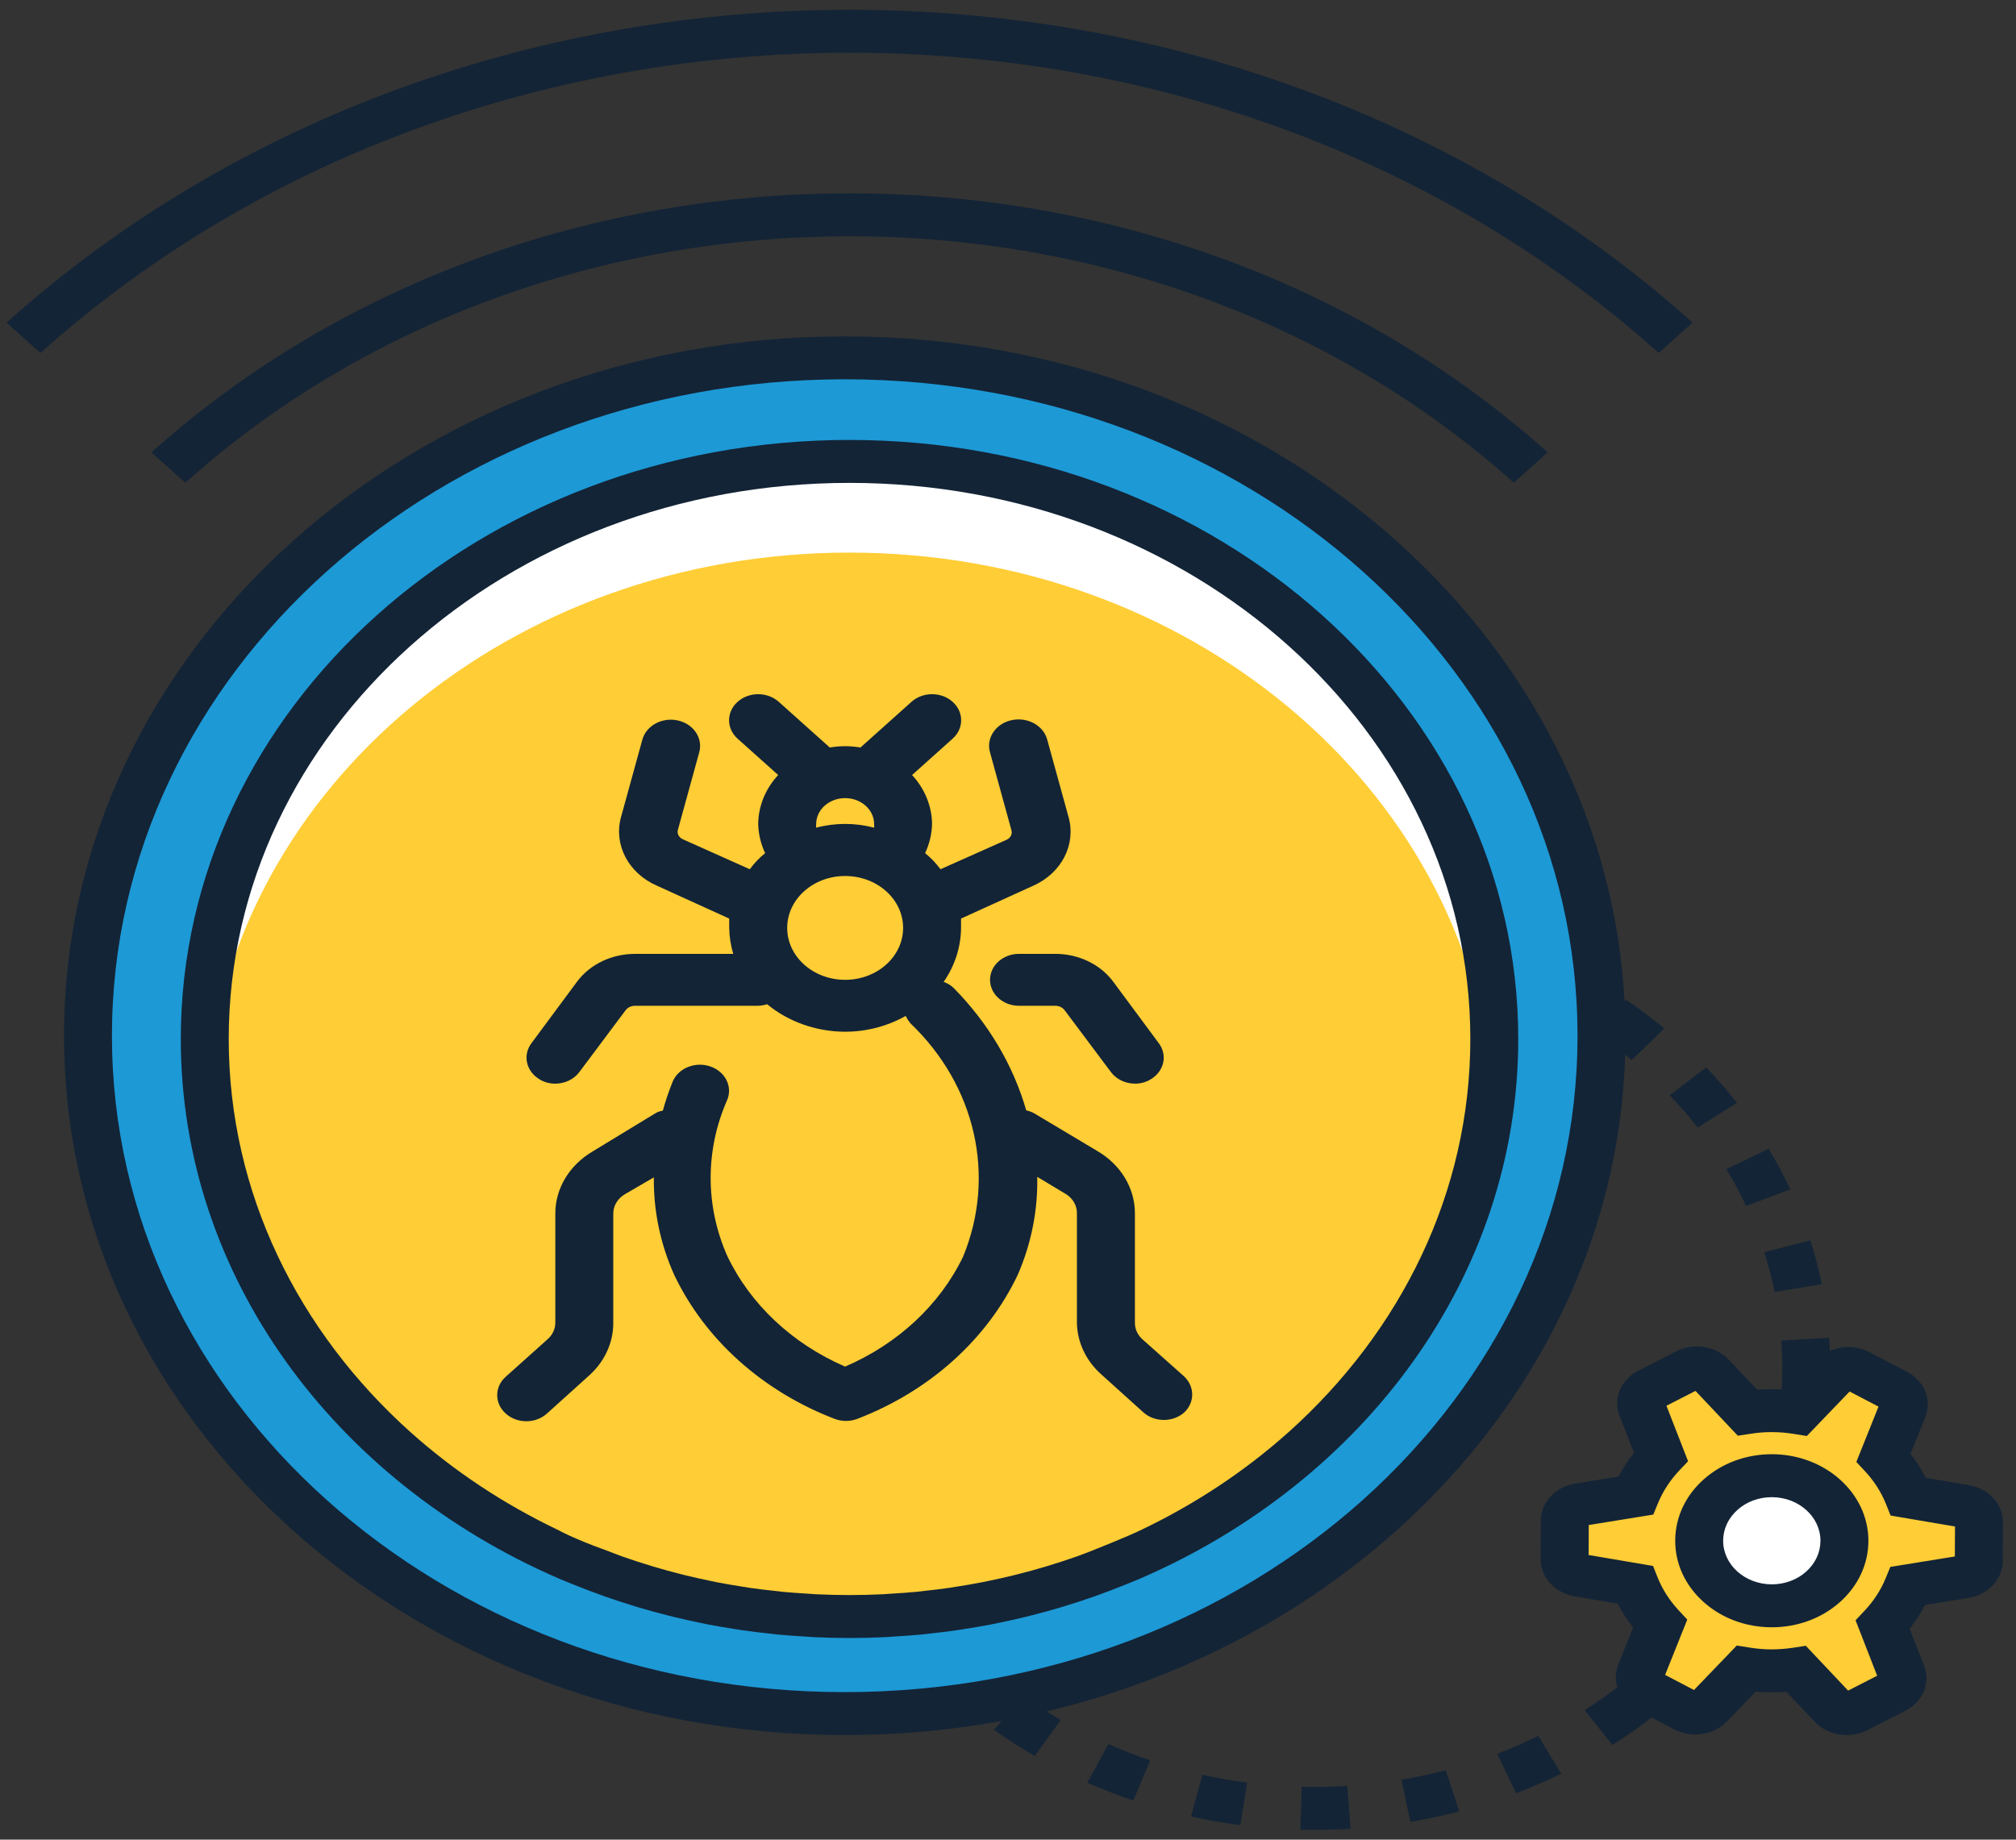 <?xml version="1.0" encoding="UTF-8"?> <svg xmlns="http://www.w3.org/2000/svg" width="103" height="94" viewBox="0 0 103 94" fill="none"><rect x="0" y="0" width="103" height="94" fill="#333333" stroke="none"/><g clip-path="url(#clip0_4067_464)"><path d="M58.766 89.948V89.947L58.765 89.948H58.766Z" fill="#132436"></path><path d="M52.307 86.667L50.783 88.385C51.452 88.862 52.148 89.31 52.868 89.727L54.198 87.885C53.545 87.506 52.914 87.1 52.307 86.667Z" fill="#132436"></path><path d="M88.206 59.742C88.574 60.352 88.909 60.98 89.21 61.623L91.469 60.775C91.137 60.065 90.767 59.372 90.362 58.699L88.206 59.742V59.742Z" fill="#132436"></path><path d="M88.743 56.353C88.251 55.724 87.725 55.118 87.169 54.537L85.31 55.965C85.815 56.493 86.292 57.043 86.739 57.613L88.743 56.353Z" fill="#132436"></path><path d="M85.032 52.551C84.404 52.031 83.747 51.539 83.064 51.075L81.585 52.824C82.204 53.245 82.8 53.692 83.371 54.163L85.032 52.551Z" fill="#132436"></path><path d="M90.138 63.983C90.35 64.647 90.527 65.325 90.668 66.014L93.078 65.618C92.922 64.859 92.726 64.111 92.492 63.379L90.138 63.983Z" fill="#132436"></path><path d="M88.902 78.8C88.578 79.434 88.219 80.052 87.83 80.651L89.947 81.756C90.376 81.095 90.771 80.414 91.129 79.714L88.902 78.8Z" fill="#132436"></path><path d="M86.286 82.738C85.819 83.295 85.323 83.831 84.798 84.344L86.606 85.825C87.183 85.26 87.73 84.669 88.244 84.056L86.286 82.738Z" fill="#132436"></path><path d="M80.963 87.377L82.379 89.168C83.078 88.724 83.752 88.25 84.399 87.749L82.796 86.09C82.209 86.545 81.597 86.975 80.963 87.378L80.963 87.377Z" fill="#132436"></path><path d="M93.454 68.356L91.01 68.498C91.043 68.96 91.06 69.426 91.06 69.896C91.06 70.6 91.022 71.295 90.948 71.981L93.386 72.192C93.468 71.436 93.509 70.67 93.509 69.897C93.509 69.379 93.491 68.866 93.454 68.357L93.454 68.356Z" fill="#132436"></path><path d="M89.914 76.467L92.245 77.14C92.506 76.414 92.729 75.672 92.911 74.918L90.517 74.453C90.352 75.138 90.15 75.809 89.914 76.467Z" fill="#132436"></path><path d="M78.594 88.702C77.914 89.035 77.215 89.338 76.498 89.611L77.456 91.63C78.247 91.329 79.018 90.995 79.767 90.629L78.594 88.702Z" fill="#132436"></path><path d="M60.85 92.818C61.675 93 62.516 93.147 63.37 93.257L63.72 91.085C62.945 90.985 62.183 90.852 61.435 90.687L60.85 92.818Z" fill="#132436"></path><path d="M55.548 91.088C56.313 91.426 57.1 91.731 57.905 92.001L58.765 89.947C58.035 89.702 57.323 89.425 56.629 89.119L55.548 91.088Z" fill="#132436"></path><path d="M71.604 90.937L72.056 93.093C72.904 92.951 73.737 92.772 74.554 92.558L73.868 90.452C73.128 90.645 72.373 90.808 71.604 90.937Z" fill="#132436"></path><path d="M68.833 91.254C68.281 91.289 67.724 91.306 67.162 91.306C66.942 91.306 66.722 91.303 66.504 91.298L66.438 93.491C66.678 93.497 66.92 93.5 67.162 93.5C67.78 93.5 68.394 93.481 69.002 93.443L68.833 91.254Z" fill="#132436"></path><path d="M63.73 82.554C81.894 72.496 87.519 51.152 76.293 34.879C65.067 18.605 41.241 13.566 23.077 23.624C4.912 33.681 -0.712 55.026 10.514 71.299C21.74 87.572 45.566 92.611 63.73 82.554Z" fill="#1D99D6"></path><path d="M76.346 53.088C76.346 69.387 61.597 82.6 43.404 82.6C25.21 82.6 10.462 69.387 10.462 53.088C10.462 36.788 25.21 23.576 43.404 23.576C61.598 23.576 76.346 36.789 76.346 53.088Z" fill="#FFCD35"></path><path d="M43.404 28.236C60.721 28.236 74.907 40.209 76.235 55.418C76.302 54.648 76.346 53.873 76.346 53.087C76.346 36.789 61.598 23.576 43.404 23.576C25.21 23.576 10.462 36.789 10.462 53.088C10.462 53.873 10.507 54.648 10.574 55.418C11.901 40.209 26.087 28.236 43.404 28.236Z" fill="white"></path><path d="M43.159 17.187C21.129 17.188 3.271 33.185 3.271 52.922C3.271 72.658 21.129 88.656 43.159 88.657C65.189 88.656 83.047 72.658 83.047 52.922C83.046 33.185 65.189 17.188 43.159 17.187ZM69.632 76.638C62.853 82.709 53.501 86.461 43.159 86.462C32.816 86.462 23.464 82.71 16.685 76.638C9.908 70.565 5.72 62.187 5.719 52.921C5.72 43.655 9.908 35.278 16.685 29.204C23.464 23.133 32.816 19.381 43.159 19.381C53.501 19.381 62.853 23.133 69.632 29.204C76.409 35.278 80.597 43.656 80.598 52.921C80.597 62.187 76.409 70.565 69.632 76.638Z" fill="#132436"></path><path d="M43.404 0.5C27.819 0.499 12.224 5.83 0.333 16.483L2.065 18.035C13.484 7.805 28.438 2.696 43.404 2.694C58.37 2.696 73.324 7.806 84.743 18.034L86.475 16.483C74.584 5.83 58.988 0.499 43.404 0.5Z" fill="#132436"></path><path d="M77.34 24.666L79.072 23.115C69.225 14.293 56.309 9.878 43.404 9.879C30.499 9.878 17.582 14.293 7.736 23.115L9.468 24.667C18.842 16.27 31.117 12.075 43.404 12.074C55.691 12.075 67.966 16.27 77.341 24.667L77.34 24.666Z" fill="#132436"></path><path d="M90.557 72.08C90.118 72.078 89.689 72.11 89.271 72.174L87.395 70.188C87.109 69.885 86.622 69.808 86.238 70.005L84.311 70.991C83.927 71.188 83.754 71.603 83.9 71.977L84.858 74.435C84.306 75.019 83.863 75.691 83.561 76.423L80.704 76.885C80.268 76.956 79.95 77.295 79.948 77.691L79.939 79.679C79.936 80.076 80.251 80.418 80.686 80.491L83.538 80.976C83.833 81.711 84.268 82.386 84.815 82.975L83.832 85.425C83.683 85.799 83.852 86.214 84.234 86.414L86.151 87.416C86.534 87.615 87.02 87.543 87.309 87.242L89.205 85.27C89.623 85.338 90.052 85.374 90.49 85.375C90.929 85.377 91.358 85.345 91.776 85.281L93.652 87.267C93.938 87.57 94.425 87.647 94.809 87.45L96.736 86.464C97.12 86.267 97.293 85.852 97.147 85.478L96.189 83.02C96.742 82.436 97.184 81.764 97.486 81.032L100.343 80.57C100.779 80.499 101.097 80.16 101.099 79.764L101.109 77.776C101.111 77.379 100.797 77.037 100.362 76.964L97.509 76.479C97.214 75.744 96.779 75.069 96.232 74.48L97.215 72.03C97.365 71.657 97.196 71.241 96.813 71.041L94.896 70.039C94.513 69.84 94.027 69.913 93.738 70.213L91.842 72.184C91.424 72.117 90.995 72.081 90.557 72.08ZM94.234 78.742C94.225 80.578 92.556 82.06 90.507 82.052C88.458 82.043 86.804 80.548 86.813 78.713C86.823 76.877 88.491 75.395 90.54 75.404C92.589 75.412 94.243 76.907 94.234 78.742Z" fill="#FFCD35"></path><path d="M90.524 82.051C92.573 82.051 94.234 80.563 94.234 78.728C94.234 76.892 92.573 75.404 90.524 75.404C88.475 75.404 86.814 76.892 86.814 78.728C86.814 80.563 88.475 82.051 90.524 82.051Z" fill="white"></path><path d="M94.354 88.656C93.741 88.656 93.137 88.421 92.717 87.976L91.271 86.445C91.009 86.465 90.746 86.474 90.484 86.472C90.223 86.472 89.961 86.46 89.7 86.438L88.237 87.959C87.563 88.659 86.426 88.829 85.534 88.364L83.617 87.362C82.725 86.896 82.33 85.926 82.68 85.054L83.438 83.165C83.135 82.779 82.874 82.37 82.656 81.943L80.457 81.569C79.442 81.397 78.709 80.599 78.714 79.673L78.724 77.686C78.73 76.76 79.471 75.969 80.487 75.805L82.689 75.449C82.911 75.023 83.176 74.617 83.482 74.233L82.744 72.339C82.403 71.465 82.807 70.498 83.704 70.038L85.631 69.052C86.529 68.593 87.663 68.773 88.331 69.48L89.777 71.011C90.039 70.991 90.314 70.983 90.563 70.983C90.824 70.984 91.087 70.996 91.349 71.018L92.811 69.497C93.484 68.796 94.621 68.626 95.514 69.092L97.431 70.094C98.323 70.56 98.717 71.531 98.368 72.402L97.611 74.291C97.912 74.676 98.173 75.085 98.392 75.513L100.59 75.887C101.605 76.06 102.338 76.857 102.334 77.781L102.324 79.77C102.32 80.694 101.579 81.485 100.562 81.65L98.359 82.007C98.137 82.433 97.872 82.839 97.566 83.223L98.304 85.117C98.645 85.989 98.242 86.957 97.345 87.417L95.417 88.403C95.084 88.574 94.717 88.656 94.355 88.656H94.354ZM92.26 84.094L94.423 86.385L95.907 85.625L94.803 82.791L95.255 82.312C95.724 81.816 96.088 81.257 96.338 80.652L96.58 80.064L99.875 79.531L99.884 77.999L96.593 77.44L96.357 76.85C96.113 76.242 95.755 75.681 95.291 75.182L94.843 74.7L95.976 71.874L94.499 71.102L92.314 73.375L91.626 73.265C91.271 73.207 90.91 73.178 90.552 73.177C90.192 73.17 89.829 73.202 89.478 73.256L88.788 73.361L86.625 71.071L85.141 71.83L86.246 74.665L85.793 75.143C85.324 75.64 84.96 76.198 84.711 76.803L84.468 77.391L81.172 77.924L81.165 79.456L84.455 80.015L84.691 80.605C84.934 81.212 85.293 81.773 85.758 82.274L86.205 82.756L85.072 85.582L86.549 86.354L88.735 84.081L89.422 84.191C89.775 84.248 90.137 84.277 90.496 84.279C90.856 84.276 91.218 84.254 91.571 84.2L92.26 84.095V84.094ZM90.525 83.149H90.501C89.183 83.143 87.946 82.679 87.019 81.84C86.091 81.001 85.583 79.889 85.589 78.708C85.595 77.527 86.113 76.419 87.049 75.588C87.98 74.761 89.214 74.306 90.523 74.306H90.546C93.267 74.318 95.471 76.31 95.459 78.747C95.453 79.928 94.934 81.037 93.998 81.868C93.067 82.694 91.835 83.149 90.525 83.149ZM90.523 76.501C89.864 76.501 89.243 76.729 88.774 77.146C88.303 77.565 88.041 78.123 88.038 78.718C88.032 79.946 89.142 80.949 90.512 80.955H90.524C91.184 80.955 91.805 80.726 92.273 80.31C92.745 79.891 93.006 79.333 93.009 78.738C93.016 77.51 91.905 76.506 90.534 76.501H90.523Z" fill="#132436"></path><path d="M52.062 48.739C51.245 48.739 50.582 49.333 50.582 50.065C50.582 50.798 51.245 51.392 52.062 51.392H53.913C54.111 51.391 54.295 51.481 54.401 51.63L56.755 54.774C57.028 55.144 57.489 55.369 57.984 55.371C58.275 55.374 58.56 55.295 58.798 55.145C59.474 54.741 59.659 53.923 59.212 53.315L56.873 50.158C56.214 49.271 55.102 48.738 53.913 48.739H52.062L52.062 48.739Z" fill="#132436"></path><path d="M60.516 70.346L58.37 68.436C58.123 68.214 57.984 67.913 57.984 67.6V62.003C57.989 60.721 57.271 59.523 56.075 58.82L52.877 56.91C52.742 56.828 52.591 56.77 52.432 56.737C51.764 54.423 50.496 52.283 48.731 50.49C48.588 50.349 48.411 50.24 48.213 50.172C48.786 49.343 49.093 48.389 49.101 47.413V46.936L52.802 45.252C54.242 44.605 54.986 43.149 54.594 41.75L53.498 37.771C53.29 37.049 52.468 36.616 51.662 36.803C50.856 36.989 50.373 37.725 50.582 38.447L51.677 42.427C51.73 42.616 51.632 42.812 51.44 42.904L48.05 44.416C47.829 44.113 47.565 43.836 47.265 43.593C47.486 43.123 47.606 42.619 47.62 42.108C47.611 41.192 47.251 40.306 46.599 39.601L48.671 37.744C49.252 37.224 49.252 36.381 48.671 35.861C48.091 35.34 47.15 35.341 46.569 35.861L43.963 38.195C43.445 38.106 42.912 38.106 42.394 38.195L39.788 35.861C39.207 35.341 38.266 35.341 37.685 35.861C37.104 36.381 37.105 37.224 37.685 37.744L39.758 39.601C39.105 40.306 38.745 41.192 38.737 42.108C38.75 42.619 38.871 43.123 39.092 43.593C38.791 43.836 38.528 44.113 38.307 44.416L34.872 42.877C34.68 42.786 34.583 42.589 34.635 42.4L35.73 38.421C35.918 37.699 35.418 36.978 34.612 36.809C33.807 36.641 33.002 37.089 32.814 37.811L31.718 41.79C31.355 43.186 32.117 44.622 33.554 45.252L37.256 46.936V47.413C37.264 47.861 37.333 48.307 37.463 48.74H32.444C31.254 48.739 30.143 49.272 29.483 50.159L27.144 53.316C26.698 53.924 26.883 54.741 27.559 55.146C27.797 55.296 28.082 55.375 28.373 55.372C28.868 55.37 29.329 55.145 29.602 54.775L31.955 51.631C32.062 51.482 32.246 51.392 32.444 51.392H38.736C38.892 51.386 39.047 51.36 39.195 51.313C40.28 52.21 41.7 52.712 43.177 52.719C44.273 52.716 45.346 52.436 46.271 51.91C46.336 52.041 46.415 52.165 46.508 52.281C49.859 55.481 50.901 60.103 49.203 64.218C48.013 66.677 45.873 68.669 43.177 69.829C40.471 68.656 38.33 66.643 37.152 64.165C36.027 61.608 36.027 58.764 37.152 56.207C37.442 55.519 37.054 54.75 36.286 54.49C35.517 54.229 34.659 54.577 34.368 55.266C34.172 55.752 34.004 56.248 33.865 56.751C33.721 56.772 33.584 56.821 33.465 56.897L30.282 58.833C29.09 59.534 28.372 60.726 28.372 62.003V67.587C28.372 67.9 28.234 68.201 27.987 68.422L25.84 70.346C25.26 70.861 25.256 71.701 25.831 72.221C25.834 72.224 25.837 72.227 25.84 72.229C26.416 72.749 27.354 72.753 27.934 72.237C27.937 72.234 27.94 72.232 27.943 72.229L30.075 70.306C30.867 69.605 31.32 68.652 31.333 67.654V62.003C31.335 61.608 31.557 61.24 31.925 61.022L33.406 60.16C33.384 61.863 33.736 63.553 34.442 65.134C36.014 68.439 38.946 71.075 42.63 72.495C43.007 72.642 43.436 72.642 43.814 72.495C47.497 71.075 50.429 68.439 52.001 65.134C52.692 63.541 53.029 61.842 52.993 60.133L54.474 61.022C54.825 61.248 55.03 61.615 55.021 62.003V67.587C55.035 68.585 55.487 69.539 56.28 70.24L58.412 72.163C58.987 72.683 59.925 72.686 60.505 72.171C60.508 72.168 60.511 72.166 60.514 72.163C61.045 71.653 61.041 70.859 60.514 70.346L60.516 70.346ZM41.699 42.108C41.699 41.375 42.362 40.781 43.179 40.781C43.997 40.781 44.66 41.375 44.66 42.108C44.667 42.169 44.667 42.231 44.66 42.293C43.694 42.035 42.664 42.035 41.699 42.293C41.691 42.231 41.691 42.169 41.699 42.108ZM43.18 50.066C41.544 50.066 40.219 48.878 40.219 47.413C40.219 45.949 41.544 44.761 43.18 44.761C44.815 44.761 46.141 45.949 46.141 47.413C46.141 48.878 44.815 50.066 43.18 50.066Z" fill="#132436"></path><path d="M43.404 22.479C24.534 22.48 9.238 36.183 9.237 53.088C9.238 65.215 17.11 75.693 28.526 80.648V80.65L28.555 80.662C28.727 80.737 28.904 80.804 29.078 80.876L29.242 80.942C29.25 80.946 29.259 80.948 29.267 80.952C29.782 81.162 30.305 81.361 30.833 81.549C30.866 81.561 30.899 81.572 30.932 81.584C31.439 81.762 31.952 81.929 32.471 82.087C32.527 82.104 32.584 82.121 32.64 82.138C33.132 82.284 33.629 82.42 34.13 82.546C34.215 82.568 34.299 82.59 34.385 82.611C34.856 82.727 35.332 82.832 35.812 82.93C35.927 82.953 36.04 82.978 36.155 83.001C36.606 83.088 37.062 83.165 37.52 83.236C37.662 83.258 37.804 83.284 37.947 83.304C38.382 83.367 38.821 83.418 39.261 83.465C39.426 83.483 39.59 83.506 39.755 83.522C40.195 83.563 40.638 83.592 41.082 83.619C41.247 83.629 41.41 83.645 41.575 83.653C42.18 83.681 42.79 83.698 43.403 83.698C44.016 83.698 44.626 83.682 45.231 83.653C45.396 83.645 45.559 83.629 45.724 83.619C46.168 83.592 46.612 83.563 47.05 83.522C47.216 83.506 47.38 83.483 47.544 83.465C47.985 83.418 48.424 83.367 48.859 83.304C49.002 83.284 49.143 83.258 49.286 83.236C49.744 83.165 50.199 83.088 50.651 83.001C50.765 82.978 50.879 82.953 50.993 82.93C51.473 82.832 51.95 82.727 52.422 82.612C52.506 82.591 52.59 82.569 52.674 82.548C53.177 82.421 53.674 82.285 54.167 82.138C54.222 82.122 54.278 82.105 54.333 82.088C54.853 81.931 55.367 81.763 55.876 81.584C55.907 81.573 55.939 81.562 55.97 81.551C56.501 81.362 57.024 81.163 57.541 80.952C57.548 80.949 57.556 80.946 57.564 80.943L57.714 80.882C57.893 80.808 58.075 80.739 58.252 80.662L58.28 80.65V80.649C69.696 75.694 77.568 65.216 77.569 53.089C77.568 36.183 62.272 22.48 43.403 22.48L43.404 22.479ZM65.831 73.18C63.614 75.166 61.071 76.854 58.282 78.184C57.612 78.513 55.832 79.219 55.832 79.219C55.569 79.32 55.309 79.425 55.042 79.52C55.031 79.524 55.02 79.528 55.008 79.532C54.52 79.704 54.025 79.865 53.525 80.016C53.488 80.027 53.451 80.039 53.414 80.05C52.944 80.191 52.469 80.32 51.99 80.441C51.922 80.458 51.856 80.475 51.788 80.492C51.341 80.602 50.89 80.701 50.436 80.794C50.337 80.814 50.238 80.836 50.139 80.855C49.715 80.938 49.288 81.009 48.859 81.076C48.729 81.096 48.601 81.119 48.472 81.138C48.066 81.197 47.657 81.243 47.247 81.288C47.095 81.305 46.944 81.326 46.791 81.34C46.382 81.379 45.968 81.406 45.553 81.431C45.403 81.44 45.254 81.454 45.102 81.462C44.54 81.488 43.974 81.503 43.404 81.503C42.833 81.503 42.267 81.488 41.705 81.462C41.553 81.454 41.404 81.44 41.253 81.431C40.839 81.406 40.425 81.379 40.016 81.34C39.863 81.326 39.712 81.304 39.56 81.288C39.15 81.243 38.74 81.197 38.336 81.138C38.206 81.119 38.078 81.096 37.948 81.076C37.519 81.009 37.092 80.938 36.669 80.856C36.569 80.836 36.47 80.814 36.371 80.794C35.917 80.701 35.466 80.603 35.02 80.493C34.952 80.476 34.884 80.458 34.816 80.441C34.337 80.32 33.863 80.192 33.394 80.052C33.356 80.04 33.319 80.029 33.281 80.017C32.782 79.866 32.288 79.706 31.8 79.533C31.788 79.529 31.776 79.524 31.763 79.52C31.497 79.426 31.238 79.32 30.975 79.22C29.294 78.619 28.526 78.185 28.526 78.185C25.737 76.854 23.193 75.166 20.976 73.181C15.235 68.035 11.687 60.939 11.686 53.089C11.687 45.239 15.235 38.142 20.976 32.997C26.72 27.853 34.642 24.675 43.404 24.674C52.166 24.675 60.088 27.853 65.832 32.997C71.573 38.142 75.121 45.239 75.121 53.089C75.121 60.939 71.573 68.035 65.832 73.181L65.831 73.18Z" fill="#132436"></path></g><defs><clipPath id="clip0_4067_464"><rect width="102" height="93" fill="white" transform="translate(0.333 0.5)"></rect></clipPath></defs></svg> 